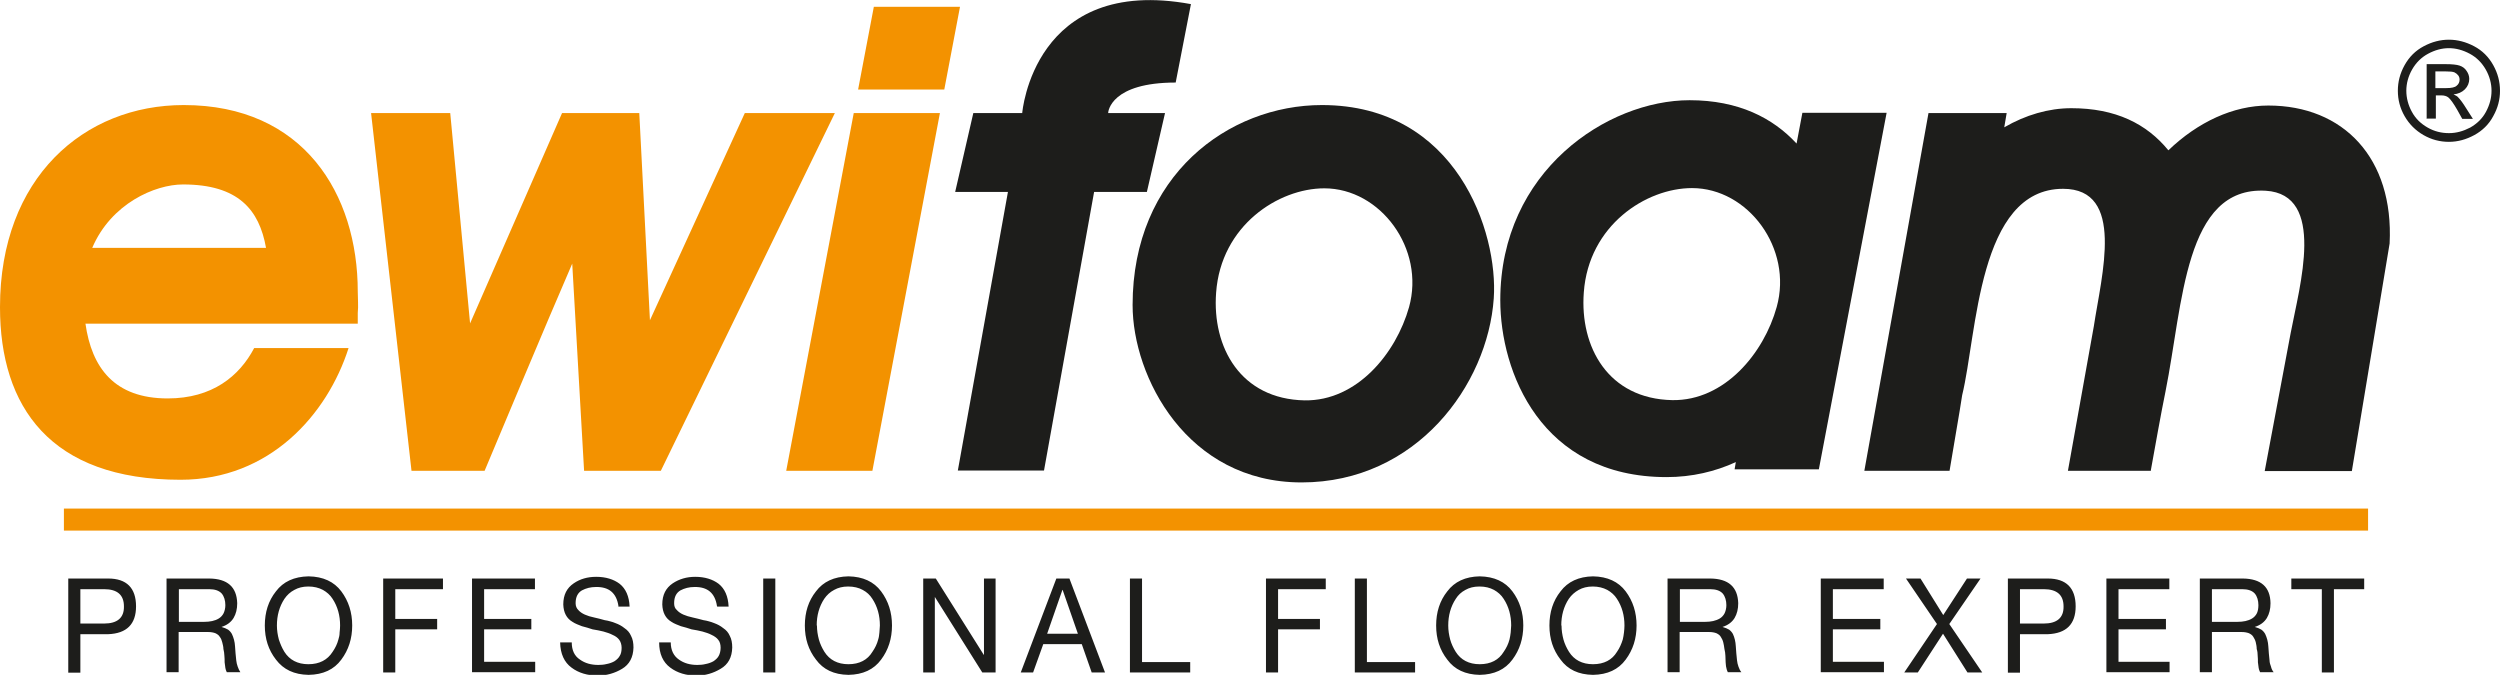 <?xml version="1.0" encoding="UTF-8"?><svg id="Ebene_1" xmlns="http://www.w3.org/2000/svg" viewBox="0 0 103.28 27.88"><defs><style>.cls-1{fill:#1d1d1b;}.cls-1,.cls-2{fill-rule:evenodd;}.cls-1,.cls-2,.cls-3{stroke-width:0px;}.cls-2,.cls-3{fill:#f39200;}</style></defs><path class="cls-2" d="m36.1.28h3.56l-.65,3.42h-3.56l.65-3.42Zm2.73,4.39l-2.79,14.78h-3.56l2.79-14.78h3.56Z"/><path class="cls-1" d="m40.21,4.67h2.02s.46-5.7,6.97-4.5l-.63,3.24c-2.67,0-2.79,1.19-2.79,1.26h2.35l-.75,3.26h-2.18l-2.07,11.51h-3.56l2.07-11.51h-2.18l.75-3.26Z"/><path class="cls-1" d="m2.82,23.9h1.65c.76,0,1.15.39,1.15,1.15,0,.74-.39,1.12-1.15,1.15h-1.15v1.59h-.5v-3.88Zm.5,1.86h.98c.55,0,.83-.24.82-.71,0-.47-.27-.71-.82-.71h-.98v1.42Zm5.11-.07c.24,0,.45-.04.61-.14.08-.05.15-.12.2-.22.04-.09.07-.2.07-.33,0-.19-.05-.36-.15-.48-.11-.12-.28-.18-.52-.18h-1.25v1.35h1.04Zm-1.55-1.79h1.77c.75.01,1.13.35,1.15,1.02,0,.24-.05.44-.15.61-.11.18-.28.3-.5.37h0c.11.03.2.07.27.11.07.05.12.11.16.18.07.15.12.32.13.51.01.19.03.39.05.58.01.09.03.18.06.26.03.09.07.17.11.23h-.56s-.05-.1-.06-.18c-.01-.06-.02-.14-.03-.23,0-.08,0-.18-.01-.27,0-.09-.02-.19-.04-.28,0-.1-.03-.19-.05-.28-.02-.08-.05-.16-.1-.22-.04-.07-.1-.11-.18-.15-.08-.03-.18-.05-.3-.05h-1.22v1.66h-.5v-3.88Zm4.06,1.94c0-.55.15-1.02.46-1.41.3-.4.75-.61,1.35-.62.6.01,1.05.22,1.35.62.3.4.45.87.45,1.41s-.15,1.01-.45,1.41c-.3.41-.75.62-1.35.63-.6-.01-1.04-.22-1.35-.63-.31-.4-.46-.86-.46-1.41m.5,0c0,.2.03.39.08.58.06.18.13.35.23.51.21.33.54.51.99.51.46,0,.79-.18,1-.51.11-.16.19-.32.24-.51.03-.09.05-.19.05-.29.01-.09.02-.19.02-.29,0-.41-.1-.78-.31-1.1-.1-.16-.24-.28-.4-.37-.17-.09-.37-.14-.6-.14s-.42.05-.58.14c-.17.09-.3.21-.41.37-.21.32-.31.69-.31,1.1m4.39-1.94h2.47v.44h-1.97v1.23h1.73v.43h-1.73v1.78h-.5v-3.88Zm3.67,0h2.6v.44h-2.1v1.23h1.95v.43h-1.95v1.34h2.11v.43h-2.61v-3.88Zm6.05,1.14c-.08-.54-.39-.8-.93-.79-.22,0-.41.05-.58.14-.17.1-.26.27-.26.53,0,.12.04.21.11.28.07.08.16.14.27.19.11.05.24.09.39.12.14.03.29.07.43.11.08.01.16.03.23.05.07.02.15.04.21.07.14.05.27.12.38.21.12.08.21.18.27.32.07.13.1.29.1.48-.01.41-.17.7-.47.88-.3.18-.64.28-1,.28-.43,0-.8-.11-1.09-.33-.3-.22-.46-.57-.47-1.04h.48c0,.32.11.56.34.71.21.15.46.22.76.22.12,0,.23-.01.35-.04.11-.02.22-.06.31-.11.09-.06.17-.13.22-.22.06-.09.08-.21.08-.34s-.04-.25-.1-.33c-.06-.08-.15-.15-.27-.2-.11-.06-.24-.1-.38-.14-.14-.03-.29-.07-.45-.09-.07-.02-.15-.05-.22-.07-.07-.02-.15-.04-.22-.06-.07-.03-.14-.06-.2-.08-.07-.03-.13-.06-.19-.1-.24-.14-.37-.38-.38-.72,0-.4.15-.68.43-.87.26-.18.57-.27.93-.27.39,0,.72.1.97.29.25.2.39.51.41.94h-.47Zm4.07,0c-.08-.54-.39-.8-.93-.79-.22,0-.41.05-.58.14-.17.1-.26.27-.26.53,0,.12.03.21.11.28.07.08.16.14.27.19.12.05.24.09.39.12.14.03.29.07.44.11.08.01.16.03.23.05.07.02.14.04.21.07.14.05.27.12.38.21.12.08.21.18.27.32.07.13.1.29.1.48-.01.41-.17.7-.48.88-.3.18-.63.28-.99.28-.43,0-.8-.11-1.09-.33-.3-.22-.46-.57-.46-1.04h.48c0,.32.12.56.34.71.21.15.46.22.76.22.12,0,.23-.01.35-.04.11-.02.22-.06.31-.11.09-.06.17-.13.22-.22.05-.09.08-.21.08-.34s-.03-.25-.1-.33c-.06-.08-.16-.15-.27-.2-.11-.06-.24-.1-.38-.14-.14-.03-.29-.07-.45-.09-.07-.02-.15-.05-.22-.07-.07-.02-.15-.04-.22-.06-.07-.03-.14-.06-.2-.08-.07-.03-.13-.06-.19-.1-.24-.14-.37-.38-.38-.72,0-.4.15-.68.43-.87.27-.18.58-.27.93-.27.39,0,.72.1.97.29.25.2.39.51.41.94h-.47Zm1.91-1.14h.5v3.88h-.5v-3.88Zm1.72,1.94c0-.55.15-1.02.46-1.41.3-.4.75-.61,1.34-.62.6.01,1.05.22,1.35.62.3.4.45.87.45,1.41s-.15,1.01-.45,1.41c-.3.41-.75.62-1.35.63-.6-.01-1.04-.22-1.34-.63-.31-.4-.46-.86-.46-1.41m.5,0c0,.2.03.39.08.58.05.18.13.35.23.51.21.33.54.51.99.51.46,0,.79-.18.99-.51.11-.16.19-.32.24-.51.03-.09.04-.19.05-.29,0-.09.02-.19.02-.29,0-.41-.1-.78-.31-1.1-.1-.16-.23-.28-.4-.37-.16-.09-.37-.14-.6-.14s-.42.05-.58.14c-.17.09-.3.21-.41.37-.21.32-.31.69-.31,1.1m4.39-1.94h.53l1.98,3.15h.01v-3.15h.48v3.88h-.55l-1.96-3.12h0v3.12h-.48v-3.88Zm5.5,0h.55l1.47,3.88h-.55l-.41-1.17h-1.59l-.42,1.17h-.51l1.47-3.88Zm-.37,2.28h1.27l-.63-1.81h-.01l-.63,1.81Zm3.42-2.28h.5v3.45h1.99v.43h-2.49v-3.88Zm5.62,0h2.47v.44h-1.97v1.23h1.73v.43h-1.73v1.78h-.5v-3.88Zm3.67,0h.5v3.45h1.99v.43h-2.49v-3.88Zm3.36,1.94c0-.55.15-1.02.46-1.41.3-.4.75-.61,1.34-.62.6.01,1.05.22,1.35.62.3.4.45.87.45,1.41s-.15,1.01-.45,1.41c-.3.41-.75.62-1.35.63-.59-.01-1.04-.22-1.34-.63-.31-.4-.46-.86-.46-1.41m.5,0c0,.2.03.39.08.58.05.18.13.35.23.51.21.33.54.51.99.51.46,0,.79-.18.99-.51.11-.16.19-.32.24-.51.02-.09.04-.19.05-.29,0-.09.02-.19.02-.29,0-.41-.1-.78-.31-1.1-.1-.16-.24-.28-.4-.37-.17-.09-.36-.14-.6-.14s-.42.05-.58.14c-.17.09-.3.21-.4.37-.21.32-.31.69-.31,1.1m4.18,0c0-.55.15-1.02.46-1.41.3-.4.75-.61,1.34-.62.6.01,1.05.22,1.35.62.3.4.45.87.45,1.41s-.15,1.01-.45,1.41c-.3.41-.75.62-1.35.63-.6-.01-1.04-.22-1.34-.63-.31-.4-.46-.86-.46-1.41m.5,0c0,.2.03.39.08.58.05.18.13.35.23.51.21.33.54.51.99.51.46,0,.79-.18.99-.51.11-.16.18-.32.24-.51.02-.09.04-.19.05-.29.01-.09.02-.19.02-.29,0-.41-.1-.78-.31-1.1-.1-.16-.24-.28-.4-.37-.17-.09-.37-.14-.6-.14s-.42.05-.58.14c-.16.09-.3.21-.41.37-.21.32-.31.69-.31,1.1m5.94-.15c.24,0,.44-.04.61-.14.08-.05.15-.12.2-.22.04-.09.07-.2.07-.33,0-.19-.05-.36-.15-.48-.11-.12-.28-.18-.52-.18h-1.25v1.35h1.05Zm-1.55-1.79h1.77c.75.01,1.13.35,1.15,1.02,0,.24-.05.44-.15.61-.11.18-.28.3-.5.37h0c.11.03.2.07.27.11.07.05.12.11.16.18.07.15.11.32.12.51.01.19.03.39.05.58.01.09.03.18.06.26.03.09.07.17.12.23h-.56s-.05-.1-.06-.18c-.02-.06-.02-.14-.03-.23,0-.08-.01-.18-.01-.27,0-.09-.02-.19-.04-.28-.01-.1-.03-.19-.05-.28-.02-.08-.06-.16-.1-.22-.04-.07-.1-.11-.18-.15-.08-.03-.18-.05-.3-.05h-1.22v1.66h-.5v-3.88Zm6.33,0h2.6v.44h-2.1v1.23h1.96v.43h-1.96v1.34h2.11v.43h-2.61v-3.88Zm4.8,1.88l-1.28-1.88h.6l.94,1.51.98-1.51h.56l-1.29,1.88,1.36,2h-.61l-1.01-1.6-1.04,1.6h-.56l1.35-2Zm2.93-1.88h1.65c.76,0,1.15.39,1.15,1.15,0,.74-.39,1.12-1.15,1.15h-1.15v1.59h-.5v-3.88Zm.5,1.86h.98c.55,0,.83-.24.82-.71,0-.47-.27-.71-.82-.71h-.98v1.42Zm3.57-1.86h2.6v.44h-2.1v1.23h1.96v.43h-1.96v1.34h2.11v.43h-2.61v-3.88Zm5.41,1.79c.24,0,.45-.04.61-.14.08-.05.15-.12.2-.22.04-.09.06-.2.06-.33,0-.19-.05-.36-.15-.48-.11-.12-.28-.18-.52-.18h-1.25v1.35h1.05Zm-1.55-1.79h1.78c.75.01,1.13.35,1.14,1.02,0,.24-.05.44-.15.61-.11.18-.28.3-.5.37h0c.11.03.2.07.27.11.07.05.12.11.16.18.07.15.12.32.13.51.01.19.03.39.05.58,0,.09.03.18.06.26.02.09.06.17.11.23h-.56s-.05-.1-.06-.18c-.01-.06-.02-.14-.03-.23,0-.08,0-.18-.01-.27,0-.09-.01-.19-.04-.28,0-.1-.02-.19-.04-.28-.02-.08-.06-.16-.1-.22-.04-.07-.1-.11-.18-.15-.08-.03-.18-.05-.3-.05h-1.23v1.66h-.5v-3.88Zm5.03.44h-1.25v-.44h3.01v.44h-1.25v3.44h-.5v-3.44Z"/><path class="cls-1" d="m46.79,12.6c0-5.35,3.96-8.26,7.82-8.26,5.57,0,7.29,5.27,7.1,7.99-.25,3.58-3.2,7.6-7.94,7.6s-6.98-4.37-6.98-7.32m3.45-.52c-.17,2.26,1.01,4.4,3.66,4.45,2.16.03,3.77-1.94,4.31-3.85.67-2.41-1.18-4.91-3.5-4.91-1.89,0-4.27,1.53-4.47,4.31"/><path class="cls-1" d="m61.98,12.4c0-5.35,4.44-8.26,7.82-8.26,2.02,0,3.44.73,4.42,1.79l.24-1.27h3.48l-2.8,14.73h-3.48l.05-.3c-.85.39-1.81.62-2.86.62-5.2,0-6.87-4.36-6.87-7.31m3.45-.32c-.17,2.26,1.01,4.4,3.66,4.45,2.16.03,3.78-1.94,4.31-3.85.67-2.41-1.18-4.91-3.5-4.91-1.89,0-4.27,1.53-4.47,4.31"/><path class="cls-1" d="m88.87,19.45h-3.44l1.07-5.97c.32-2.12,1.31-5.68-1.27-5.68-3.52,0-3.55,6-4.17,8.53l-.1.63-.42,2.49h-3.52l2.65-14.78h3.23l-.1.59c.88-.51,1.83-.79,2.77-.79,1.83,0,3.11.64,4.01,1.74,1.22-1.17,2.68-1.85,4.13-1.85,3.1,0,5.19,2.17,5.01,5.7l-1.56,9.4h-3.6l1.07-5.69c.37-1.96,1.48-5.74-1.03-5.89-3.36-.19-3.41,4.67-4.14,8.3-.18.87-.44,2.34-.61,3.28"/><path class="cls-2" d="m34.49,4.67l-7.19,14.78h-3.17l-.49-8.56c-.95,2.18-3.62,8.56-3.62,8.56h-3.02l-1.67-14.78h3.27l.82,8.69,3.8-8.69h3.19l.44,8.56,3.92-8.56h3.74Z"/><path class="cls-2" d="m6.93,16.46c1.84,0,2.96-.92,3.57-2.08h3.9c-.88,2.75-3.26,5.44-6.94,5.44-5.39,0-7.46-3.02-7.46-7.13C0,7.34,3.47,4.34,7.59,4.34c4.95,0,7.19,3.67,7.19,7.71,0,.29.03.58,0,.88v.44H3.53c.26,1.83,1.2,3.09,3.4,3.09m4.06-6.22c-.28-1.58-1.15-2.62-3.43-2.62-1.16,0-2.97.79-3.75,2.62h7.18Z"/><path class="cls-1" d="m100.61,3.64h.45c.21,0,.36-.03.43-.1.08-.06.12-.15.12-.25,0-.07-.02-.13-.06-.18-.04-.05-.09-.09-.15-.12-.07-.03-.19-.04-.37-.04h-.42v.68Zm-.36,1.27v-2.26h.78c.27,0,.46.02.58.06.12.04.22.11.29.22.07.1.11.21.11.33,0,.16-.06.31-.18.43-.12.12-.28.19-.47.21.08.04.15.07.19.12.09.09.2.24.33.45l.28.44h-.44l-.2-.36c-.16-.28-.29-.46-.38-.53-.07-.05-.16-.08-.29-.08h-.22v.96h-.36Zm.92-2.92c-.3,0-.58.08-.86.23-.28.15-.5.37-.66.65-.16.28-.24.58-.24.88s.08.6.23.87c.15.28.37.49.65.65.28.16.57.23.88.23s.59-.08.88-.23c.28-.16.5-.37.65-.65.15-.28.23-.57.23-.87s-.08-.6-.24-.88c-.16-.28-.38-.5-.66-.65-.28-.15-.57-.23-.86-.23m0-.35c.35,0,.7.09,1.04.27.34.18.6.44.79.78.19.34.28.69.28,1.06s-.09.71-.28,1.05c-.18.34-.45.6-.78.78-.33.18-.68.28-1.05.28s-.72-.09-1.05-.28c-.33-.19-.59-.45-.78-.78-.19-.33-.28-.68-.28-1.05s.09-.72.28-1.06c.19-.34.45-.6.79-.78.34-.18.68-.27,1.04-.27"/><rect class="cls-3" x="2.64" y="21.01" width="95.19" height=".91"/></svg>